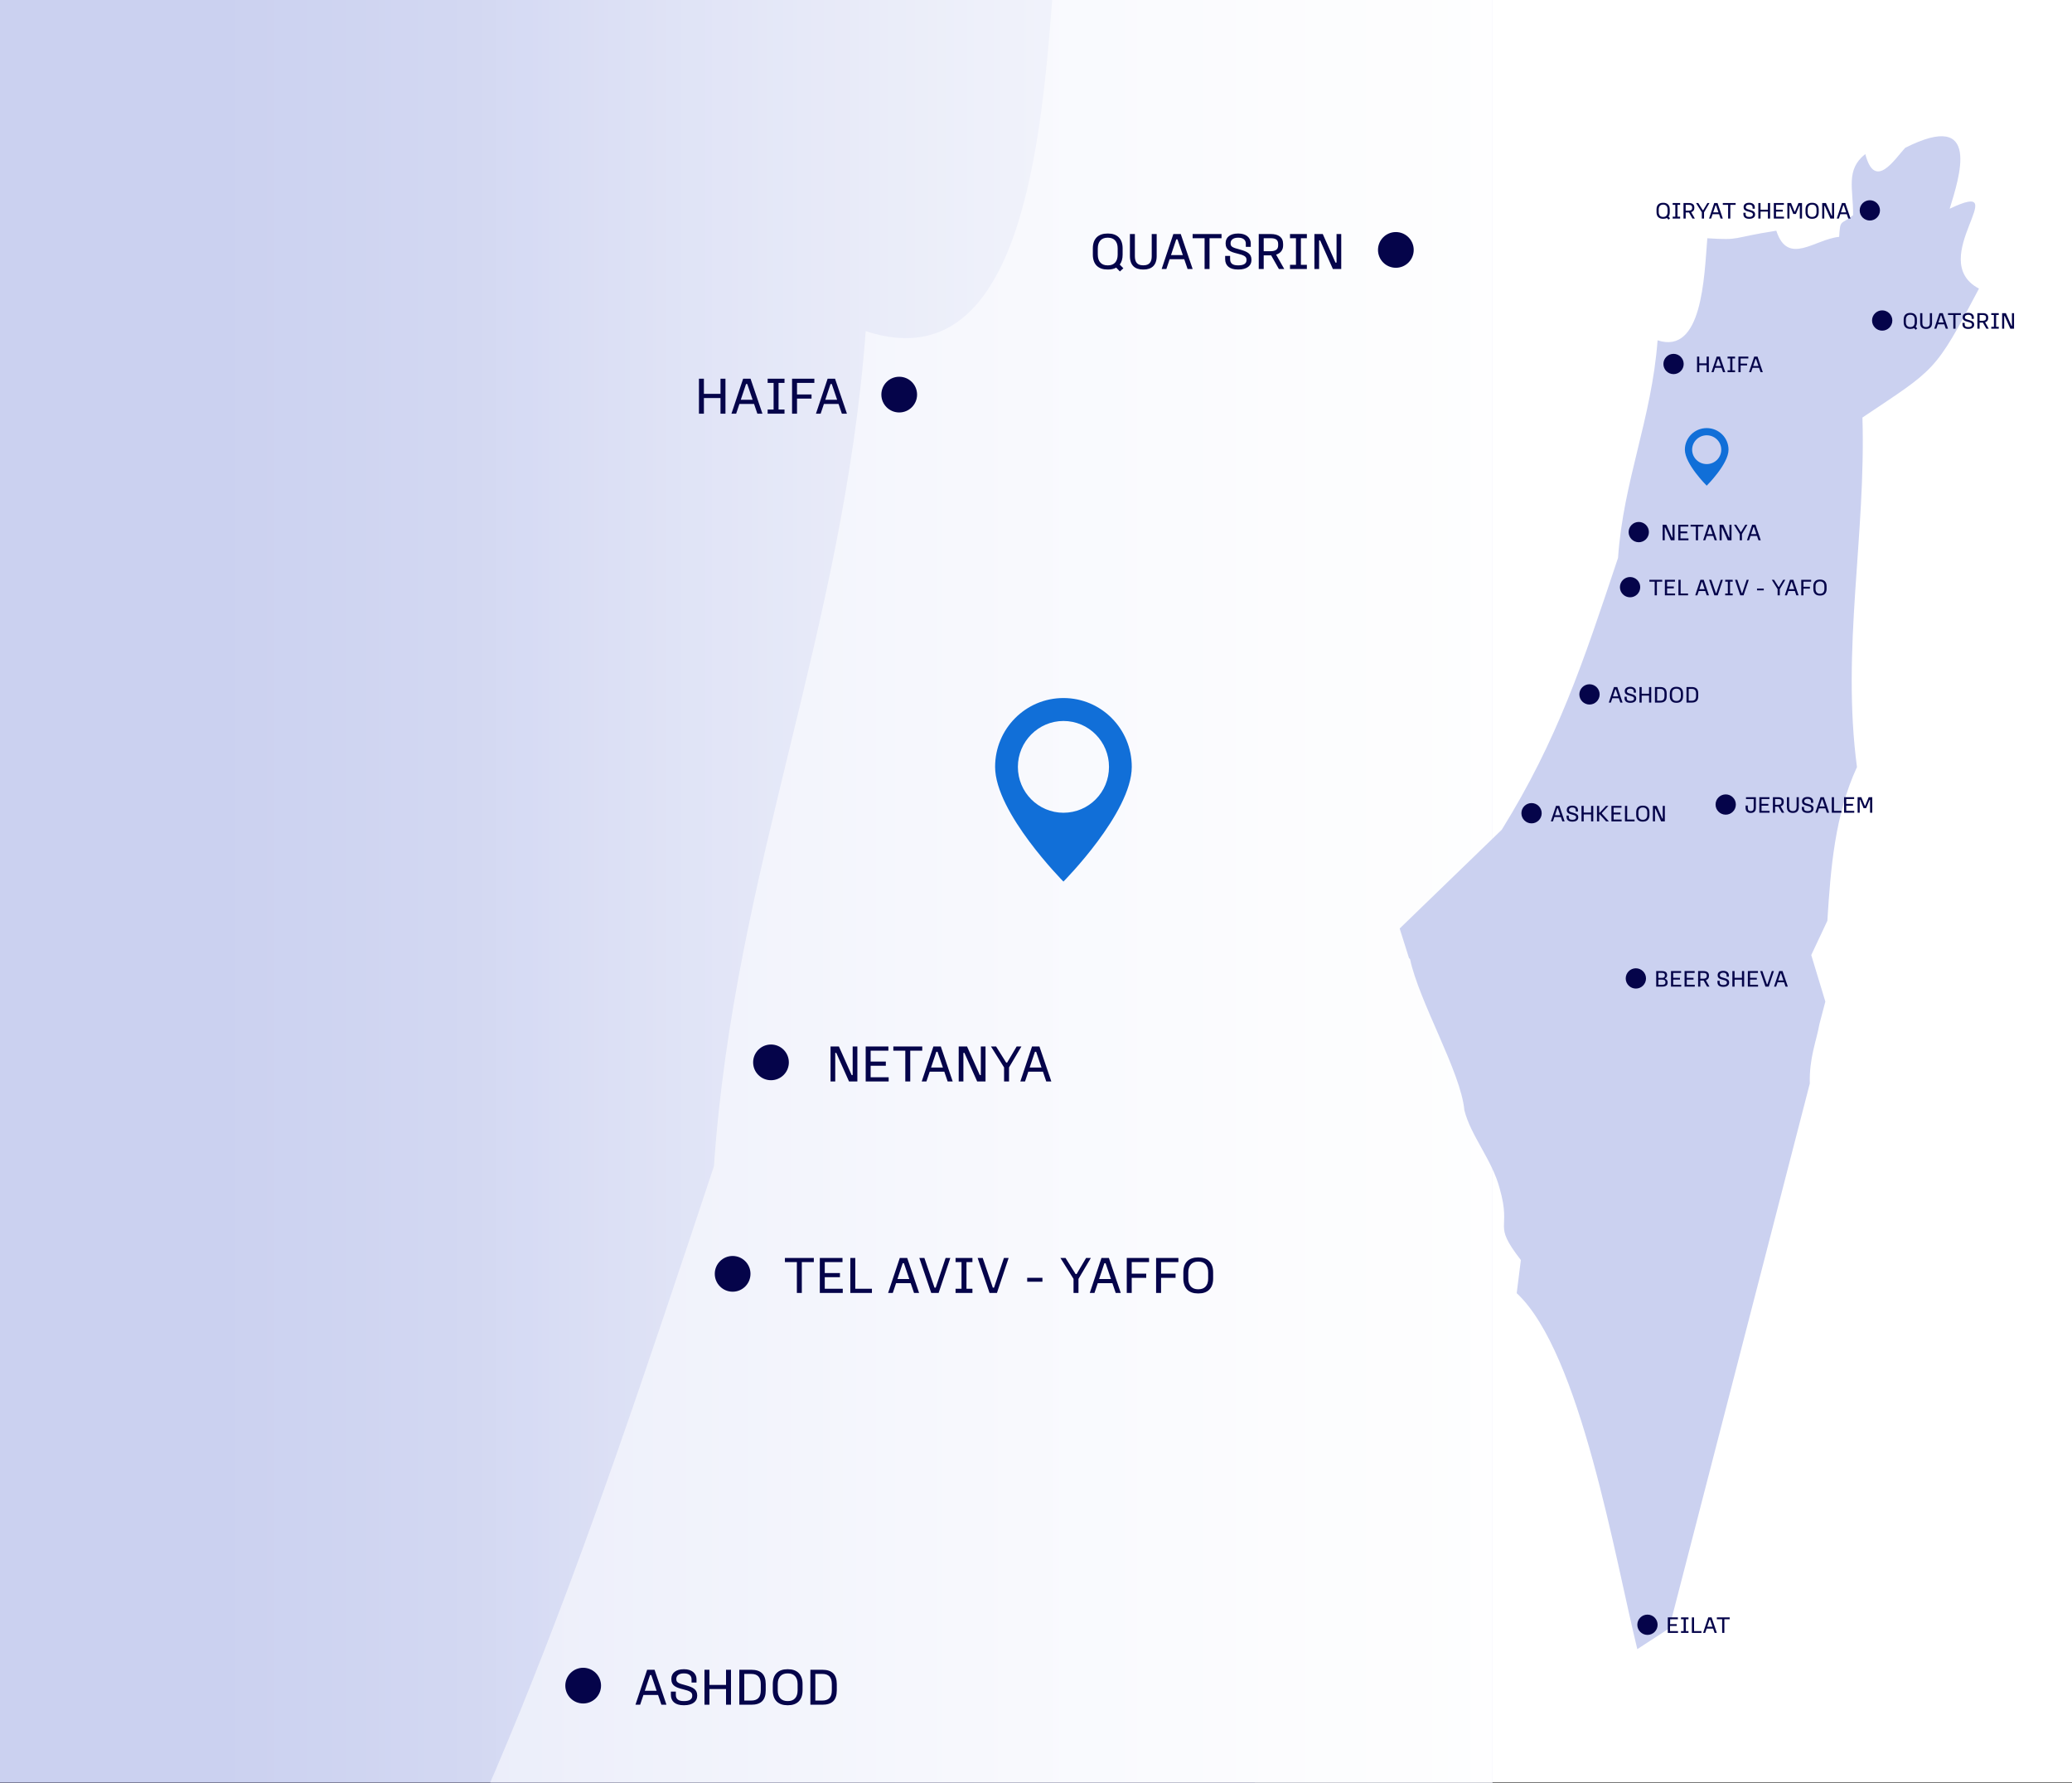 <svg width="380" height="327" viewBox="0 0 380 327" fill="none" xmlns="http://www.w3.org/2000/svg">
<rect x="0" y="0" width="380" height="327" fill="#333333" stroke="none"/>
<g clip-path="url(#clip0_5801_10847)">
<rect width="380" height="326.853" fill="white"/>
<g clip-path="url(#clip1_5801_10847)">
<rect width="233.846" height="336.951" transform="translate(-3.721)" fill="#05044A"/>
<g clip-path="url(#clip2_5801_10847)">
<rect width="408.168" height="1065.32" transform="translate(-22.854 -83)" fill="#CBD1F0"/>
<g clip-path="url(#clip3_5801_10847)">
<path fill-rule="evenodd" clip-rule="evenodd" d="M385.138 24.337C346.566 3.935 411.763 -54.457 364.485 -31.944C371.065 -53.552 387.365 -102.195 333.202 -74.859C325.913 -67.22 311.841 -44.206 305.058 -70.436C290.986 -59.381 296.655 -45.813 296.453 -27.422C287.746 -20.186 287.442 -25.11 286.632 -12.145C269.422 -10.437 250.49 8.558 242.391 -16.467C209.489 -11.341 217.993 -9.633 193.797 -11.14C191.57 16.498 190.253 71.07 158.768 60.718C154.618 116.095 134.674 159.511 130.928 213.883C106.327 287.752 88.205 342.224 49.026 405.339L-22.854 474.886L-16.273 495.79L-15.564 496.393C-9.186 526.544 20.274 576.091 22.704 602.824C27.158 620.814 42.243 637.699 47.608 658.1C56.214 688.351 41.939 681.819 62.49 708.351L59.555 731.668C104.504 773.376 128.903 919.103 144.494 982.319L166.867 967.746L265.98 584.031C265.474 566.041 270.637 554.182 272.763 542.121L276.914 526.343L266.992 493.579L278.331 469.459C280.659 432.474 283.595 394.886 299.186 361.218C288.151 278.204 305.564 198.004 303.033 115.09C354.665 80.417 353.754 83.834 385.036 24.437L385.138 24.337Z" fill="#E7EAF9"/>
<rect x="86" y="-73.455" width="239" height="905" fill="url(#paint0_linear_5801_10847)"/>
<rect x="40" y="-52.455" width="306" height="900" fill="url(#paint1_linear_5801_10847)"/>
<path d="M128.186 69.448H129.095V72.223H132.138V69.448H133.047V75.859H132.138V72.988H129.095V75.859H128.186V69.448ZM136.289 69.448H137.648L139.83 75.859H138.901L138.289 74.07H135.609L135.006 75.859H134.145L136.289 69.448ZM136.825 70.414L135.858 73.304H138.03L137.045 70.414H136.825ZM140.785 69.448H143.876V70.213H142.785V75.094H143.876V75.859H140.785V75.094H141.876V70.213H140.785V69.448ZM145.262 69.448H149.348V70.213H146.171V72.328H148.832V73.094H146.171V75.859H145.262V69.448ZM151.785 69.448H153.144L155.326 75.859H154.398L153.785 74.07H151.106L150.503 75.859H149.642L151.785 69.448ZM152.321 70.414L151.355 73.304H153.527L152.541 70.414H152.321Z" fill="#05044A"/>
<circle cx="164.914" cy="72.359" r="3.275" fill="#05044A"/>
<path d="M203.112 42.821H203.208C204.854 42.821 205.888 43.73 205.888 45.557V46.687C205.888 47.462 205.706 48.065 205.361 48.515L206.022 49.194L205.39 49.778L204.711 49.079C204.299 49.309 203.792 49.424 203.208 49.424H203.112C201.466 49.424 200.423 48.515 200.423 46.687V45.557C200.423 43.73 201.457 42.821 203.112 42.821ZM203.112 43.586C202.031 43.586 201.332 44.256 201.332 45.557V46.687C201.332 47.988 202.031 48.658 203.112 48.658H203.208C204.299 48.658 204.978 47.988 204.978 46.687V45.557C204.978 44.256 204.299 43.586 203.208 43.586H203.112ZM207.224 42.916H208.133V46.974C208.133 47.979 208.507 48.649 209.626 48.649H209.722C210.842 48.649 211.224 47.979 211.224 46.974V42.916H212.134V46.955C212.134 48.668 211.186 49.424 209.722 49.424H209.626C208.162 49.424 207.224 48.668 207.224 46.955V42.916ZM215.189 42.916H216.548L218.73 49.328H217.802L217.189 47.538H214.51L213.907 49.328H213.045L215.189 42.916ZM215.725 43.883L214.758 46.773H216.931L215.945 43.883H215.725ZM218.725 42.916H224.027V43.682H221.826V49.328H220.917V43.682H218.725V42.916ZM227.035 42.821H227.131C228.442 42.821 229.389 43.51 229.389 44.667V45.261H228.48V44.667C228.48 43.998 227.983 43.586 227.131 43.586H227.035C226.183 43.586 225.686 43.998 225.686 44.572V44.667C225.686 45.27 226.145 45.424 227.37 45.749C228.748 46.122 229.514 46.524 229.514 47.615V47.711C229.514 48.687 228.71 49.424 227.131 49.424H227.035C225.466 49.424 224.691 48.687 224.691 47.51V46.926H225.6V47.51C225.6 48.304 226.078 48.658 227.045 48.658H227.14C228.117 48.658 228.605 48.304 228.605 47.711V47.615C228.605 47.022 228.126 46.792 226.911 46.495C225.609 46.18 224.777 45.816 224.777 44.667V44.572C224.777 43.51 225.628 42.821 227.035 42.821ZM230.851 42.916H233.072C234.44 42.916 235.32 43.481 235.32 44.734V45.022C235.32 45.845 234.842 46.438 234.038 46.696L235.531 49.328H234.545L233.129 46.83H231.76V49.328H230.851V42.916ZM231.76 43.682V46.065H233.005C233.866 46.065 234.411 45.768 234.411 45.022V44.734C234.411 43.911 233.866 43.682 233.005 43.682H231.76ZM236.584 42.916H239.675V43.682H238.584V48.562H239.675V49.328H236.584V48.562H237.675V43.682H236.584V42.916ZM241.061 42.916H242.592L244.927 48.151H245.119V42.916H245.98V49.328H244.449L242.114 44.093H241.922V49.328H241.061V42.916Z" fill="#05044A"/>
<circle cx="255.996" cy="45.828" r="3.275" fill="#05044A"/>
<path d="M152.32 191.897H153.852L156.187 197.131H156.378V191.897H157.239V198.309H155.708L153.373 193.074H153.182V198.309H152.32V191.897ZM158.766 191.897H162.929V192.662H159.675V194.662H162.46V195.428H159.675V197.543H162.977V198.309H158.766V191.897ZM163.838 191.897H169.139V192.662H166.938V198.309H166.029V192.662H163.838V191.897ZM171.184 191.897H172.543L174.725 198.309H173.797L173.184 196.519H170.505L169.902 198.309H169.041L171.184 191.897ZM171.72 192.863L170.754 195.753H172.926L171.94 192.863H171.72ZM175.824 191.897H177.355L179.69 197.131H179.881V191.897H180.743V198.309H179.211L176.876 193.074H176.685V198.309H175.824V191.897ZM181.743 191.897H182.681L184.528 194.844H184.71L186.452 191.897H187.323L185.055 195.734V198.309H184.145V195.734L181.743 191.897ZM189.27 191.897H190.629L192.811 198.309H191.882L191.27 196.519H188.59L187.987 198.309H187.126L189.27 191.897ZM189.806 192.863L188.839 195.753H191.011L190.026 192.863H189.806Z" fill="#05044A"/>
<circle cx="141.398" cy="194.808" r="3.275" fill="#05044A"/>
<circle cx="134.363" cy="233.586" r="3.275" fill="#05044A"/>
<path d="M143.951 230.674H149.253V231.44H147.052V237.086H146.143V231.44H143.951V230.674ZM150.351 230.674H154.514V231.44H151.26V233.44H154.045V234.205H151.26V236.32H154.562V237.086H150.351V230.674ZM155.947 230.674H156.856V236.32H159.909V237.086H155.947V230.674ZM165.019 230.674H166.378L168.56 237.086H167.631L167.019 235.296H164.339L163.736 237.086H162.875L165.019 230.674ZM165.555 231.641L164.588 234.531H166.761L165.775 231.641H165.555ZM168.601 230.674H169.53L171.386 236.119H171.606L173.425 230.674H174.286L172.142 237.086H170.783L168.601 230.674ZM175.25 230.674H178.341V231.44H177.25V236.32H178.341V237.086H175.25V236.32H176.341V231.44H175.25V230.674ZM179.297 230.674H180.225L182.082 236.119H182.302L184.12 230.674H184.982L182.838 237.086H181.479L179.297 230.674ZM188.386 234.311H191.18V235.028H188.386V234.311ZM194.48 230.674H195.418L197.265 233.622H197.447L199.189 230.674H200.06L197.792 234.512V237.086H196.882V234.512L194.48 230.674ZM202.007 230.674H203.366L205.548 237.086H204.619L204.007 235.296H201.327L200.724 237.086H199.863L202.007 230.674ZM202.543 231.641L201.576 234.531H203.749L202.763 231.641H202.543ZM206.646 230.674H210.733V231.44H207.555V233.555H210.216V234.32H207.555V237.086H206.646V230.674ZM212.027 230.674H216.113V231.44H212.936V233.555H215.596V234.32H212.936V237.086H212.027V230.674ZM219.711 230.578H219.807C221.453 230.578 222.486 231.487 222.486 233.315V234.445C222.486 236.272 221.453 237.182 219.807 237.182H219.711C218.065 237.182 217.022 236.272 217.022 234.445V233.315C217.022 231.487 218.055 230.578 219.711 230.578ZM219.711 231.344C218.63 231.344 217.931 232.014 217.931 233.315V234.445C217.931 235.746 218.63 236.416 219.711 236.416H219.807C220.898 236.416 221.577 235.746 221.577 234.445V233.315C221.577 232.014 220.898 231.344 219.807 231.344H219.711Z" fill="#05044A"/>
<circle cx="106.953" cy="309.097" r="3.275" fill="#05044A"/>
<path d="M118.685 306.186H120.044L122.226 312.598H121.297L120.685 310.808H118.005L117.402 312.598H116.541L118.685 306.186ZM119.221 307.152L118.254 310.042H120.426L119.441 307.152H119.221ZM125.384 306.09H125.48C126.791 306.09 127.738 306.779 127.738 307.937V308.53H126.829V307.937C126.829 307.267 126.331 306.856 125.48 306.856H125.384C124.532 306.856 124.035 307.267 124.035 307.841V307.937C124.035 308.54 124.494 308.693 125.719 309.018C127.097 309.392 127.863 309.794 127.863 310.885V310.98C127.863 311.956 127.059 312.693 125.48 312.693H125.384C123.814 312.693 123.039 311.956 123.039 310.779V310.196H123.948V310.779C123.948 311.574 124.427 311.928 125.393 311.928H125.489C126.465 311.928 126.953 311.574 126.953 310.98V310.885C126.953 310.291 126.475 310.062 125.26 309.765C123.958 309.449 123.125 309.085 123.125 307.937V307.841C123.125 306.779 123.977 306.09 125.384 306.09ZM129.2 306.186H130.109V308.961H133.152V306.186H134.062V312.598H133.152V309.727H130.109V312.598H129.2V306.186ZM135.59 306.186H137.772C139.571 306.186 140.432 307.066 140.432 308.827V309.956C140.432 311.755 139.571 312.598 137.772 312.598H135.59V306.186ZM136.499 306.951V311.832H137.772C138.949 311.832 139.523 311.239 139.523 309.956V308.827C139.523 307.573 138.958 306.951 137.772 306.951H136.499ZM144.414 306.09H144.51C146.156 306.09 147.19 306.999 147.19 308.827V309.956C147.19 311.784 146.156 312.693 144.51 312.693H144.414C142.768 312.693 141.725 311.784 141.725 309.956V308.827C141.725 306.999 142.759 306.09 144.414 306.09ZM144.414 306.856C143.333 306.856 142.634 307.526 142.634 308.827V309.956C142.634 311.258 143.333 311.928 144.414 311.928H144.51C145.601 311.928 146.28 311.258 146.28 309.956V308.827C146.28 307.526 145.601 306.856 144.51 306.856H144.414ZM148.622 306.186H150.804C152.603 306.186 153.464 307.066 153.464 308.827V309.956C153.464 311.755 152.603 312.598 150.804 312.598H148.622V306.186ZM149.531 306.951V311.832H150.804C151.981 311.832 152.555 311.239 152.555 309.956V308.827C152.555 307.573 151.99 306.951 150.804 306.951H149.531Z" fill="#05044A"/>
</g>
</g>
</g>
<path fill-rule="evenodd" clip-rule="evenodd" d="M362.947 52.93C352.902 47.617 369.881 32.411 357.569 38.274C359.282 32.647 363.527 19.979 349.422 27.098C347.524 29.087 343.859 35.081 342.093 28.25C338.428 31.129 339.905 34.662 339.852 39.451C337.585 41.336 337.505 40.053 337.295 43.43C332.813 43.874 327.883 48.821 325.773 42.304C317.205 43.639 319.42 44.084 313.119 43.691C312.539 50.889 312.196 65.1 303.997 62.404C302.916 76.825 297.722 88.132 296.746 102.291C290.34 121.528 285.621 135.713 275.418 152.149L256.699 170.261L258.413 175.704L258.597 175.862C260.258 183.713 267.93 196.616 268.563 203.578C269.723 208.263 273.651 212.66 275.049 217.973C277.29 225.851 273.572 224.149 278.924 231.059L278.16 237.131C289.865 247.992 296.219 285.942 300.279 302.405L306.106 298.61L331.916 198.684C331.784 193.999 333.129 190.911 333.683 187.77L334.764 183.661L332.18 175.129L335.133 168.847C335.739 159.216 336.504 149.427 340.564 140.66C337.69 119.041 342.225 98.156 341.566 76.564C355.011 67.534 354.774 68.424 362.921 52.956L362.947 52.93Z" fill="#CBD1F0"/>
<g clip-path="url(#clip4_5801_10847)">
<path d="M304.997 37.185H305.039C305.771 37.185 306.23 37.589 306.23 38.401V38.903C306.23 39.247 306.149 39.515 305.996 39.715L306.289 40.017L306.009 40.276L305.707 39.966C305.524 40.068 305.299 40.119 305.039 40.119H304.997C304.266 40.119 303.802 39.715 303.802 38.903V38.401C303.802 37.589 304.261 37.185 304.997 37.185ZM304.997 37.525C304.516 37.525 304.206 37.823 304.206 38.401V38.903C304.206 39.481 304.516 39.779 304.997 39.779H305.039C305.524 39.779 305.826 39.481 305.826 38.903V38.401C305.826 37.823 305.524 37.525 305.039 37.525H304.997ZM306.761 37.227H308.134V37.568H307.649V39.736H308.134V40.076H306.761V39.736H307.246V37.568H306.761V37.227ZM308.75 37.227H309.736C310.344 37.227 310.736 37.478 310.736 38.035V38.163C310.736 38.529 310.523 38.792 310.166 38.907L310.829 40.076H310.391L309.762 38.967H309.154V40.076H308.75V37.227ZM309.154 37.568V38.626H309.707C310.089 38.626 310.332 38.495 310.332 38.163V38.035C310.332 37.67 310.089 37.568 309.707 37.568H309.154ZM311.044 37.227H311.46L312.281 38.537H312.362L313.136 37.227H313.522L312.515 38.932V40.076H312.111V38.932L311.044 37.227ZM314.387 37.227H314.991L315.961 40.076H315.548L315.276 39.281H314.086L313.818 40.076H313.435L314.387 37.227ZM314.626 37.657L314.196 38.941H315.161L314.723 37.657H314.626ZM315.958 37.227H318.314V37.568H317.336V40.076H316.932V37.568H315.958V37.227ZM320.779 37.185H320.821C321.404 37.185 321.825 37.491 321.825 38.006V38.269H321.421V38.006C321.421 37.708 321.2 37.525 320.821 37.525H320.779C320.4 37.525 320.179 37.708 320.179 37.963V38.006C320.179 38.273 320.383 38.342 320.927 38.486C321.54 38.652 321.88 38.83 321.88 39.315V39.358C321.88 39.791 321.523 40.119 320.821 40.119H320.779C320.081 40.119 319.737 39.791 319.737 39.268V39.009H320.141V39.268C320.141 39.621 320.353 39.779 320.783 39.779H320.825C321.259 39.779 321.476 39.621 321.476 39.358V39.315C321.476 39.051 321.263 38.95 320.723 38.818C320.145 38.677 319.775 38.516 319.775 38.006V37.963C319.775 37.491 320.154 37.185 320.779 37.185ZM322.474 37.227H322.878V38.461H324.23V37.227H324.634V40.076H324.23V38.801H322.878V40.076H322.474V37.227ZM325.313 37.227H327.162V37.568H325.717V38.456H326.954V38.796H325.717V39.736H327.184V40.076H325.313V37.227ZM327.799 37.227H328.475L329.108 38.788H329.193L329.835 37.227H330.486V40.076H330.082V37.717H329.989L329.364 39.239H328.896L328.275 37.712H328.182V40.076H327.799V37.227ZM332.317 37.185H332.36C333.091 37.185 333.55 37.589 333.55 38.401V38.903C333.55 39.715 333.091 40.119 332.36 40.119H332.317C331.586 40.119 331.123 39.715 331.123 38.903V38.401C331.123 37.589 331.582 37.185 332.317 37.185ZM332.317 37.525C331.837 37.525 331.526 37.823 331.526 38.401V38.903C331.526 39.481 331.837 39.779 332.317 39.779H332.36C332.844 39.779 333.146 39.481 333.146 38.903V38.401C333.146 37.823 332.844 37.525 332.36 37.525H332.317ZM334.187 37.227H334.867L335.904 39.553H335.989V37.227H336.372V40.076H335.692L334.654 37.751H334.569V40.076H334.187V37.227ZM337.811 37.227H338.415L339.385 40.076H338.972L338.7 39.281H337.51L337.242 40.076H336.859L337.811 37.227ZM338.05 37.657L337.62 38.941H338.585L338.147 37.657H338.05Z" fill="#05044A"/>
<circle cx="342.923" cy="38.577" r="1.86" fill="#05044A"/>
<circle cx="306.925" cy="66.745" r="1.86" fill="#05044A"/>
<path d="M311.237 65.395H311.641V66.629H312.993V65.395H313.397V68.244H312.993V66.969H311.641V68.244H311.237V65.395ZM314.837 65.395H315.441L316.41 68.244H315.998L315.725 67.449H314.535L314.267 68.244H313.884L314.837 65.395ZM315.075 65.825L314.645 67.109H315.611L315.173 65.825H315.075ZM316.834 65.395H318.208V65.736H317.723V67.904H318.208V68.244H316.834V67.904H317.319V65.736H316.834V65.395ZM318.823 65.395H320.639V65.736H319.227V66.675H320.409V67.015H319.227V68.244H318.823V65.395ZM321.722 65.395H322.325L323.295 68.244H322.882L322.61 67.449H321.42L321.152 68.244H320.769L321.722 65.395ZM321.96 65.825L321.53 67.109H322.495L322.058 65.825H321.96Z" fill="#05044A"/>
<circle cx="345.19" cy="58.772" r="1.86" fill="#05044A"/>
<path d="M350.325 57.38H350.367C351.099 57.38 351.558 57.784 351.558 58.596V59.098C351.558 59.442 351.477 59.71 351.324 59.91L351.617 60.212L351.337 60.471L351.035 60.161C350.852 60.263 350.627 60.314 350.367 60.314H350.325C349.594 60.314 349.13 59.91 349.13 59.098V58.596C349.13 57.784 349.589 57.38 350.325 57.38ZM350.325 57.72C349.844 57.72 349.534 58.018 349.534 58.596V59.098C349.534 59.676 349.844 59.974 350.325 59.974H350.367C350.852 59.974 351.154 59.676 351.154 59.098V58.596C351.154 58.018 350.852 57.72 350.367 57.72H350.325ZM352.152 57.423H352.556V59.226C352.556 59.672 352.721 59.97 353.219 59.97H353.261C353.759 59.97 353.929 59.672 353.929 59.226V57.423H354.333V59.217C354.333 59.978 353.912 60.314 353.261 60.314H353.219C352.568 60.314 352.152 59.978 352.152 59.217V57.423ZM355.69 57.423H356.294L357.264 60.272H356.851L356.579 59.476H355.389L355.121 60.272H354.738L355.69 57.423ZM355.928 57.852L355.499 59.136H356.464L356.026 57.852H355.928ZM357.261 57.423H359.617V57.763H358.639V60.272H358.235V57.763H357.261V57.423ZM360.953 57.38H360.996C361.578 57.38 361.999 57.686 361.999 58.201V58.465H361.595V58.201C361.595 57.903 361.374 57.72 360.996 57.72H360.953C360.575 57.72 360.354 57.903 360.354 58.158V58.201C360.354 58.469 360.558 58.537 361.102 58.681C361.714 58.847 362.055 59.026 362.055 59.51V59.553C362.055 59.987 361.697 60.314 360.996 60.314H360.953C360.256 60.314 359.912 59.987 359.912 59.464V59.204H360.316V59.464C360.316 59.816 360.528 59.974 360.958 59.974H361C361.434 59.974 361.651 59.816 361.651 59.553V59.51C361.651 59.247 361.438 59.145 360.898 59.013C360.32 58.873 359.95 58.711 359.95 58.201V58.158C359.95 57.686 360.328 57.38 360.953 57.38ZM362.649 57.423H363.635C364.243 57.423 364.634 57.674 364.634 58.231V58.358C364.634 58.724 364.422 58.987 364.065 59.102L364.728 60.272H364.29L363.661 59.162H363.053V60.272H362.649V57.423ZM363.053 57.763V58.822H363.605C363.988 58.822 364.23 58.69 364.23 58.358V58.231C364.23 57.865 363.988 57.763 363.605 57.763H363.053ZM365.195 57.423H366.569V57.763H366.084V59.931H366.569V60.272H365.195V59.931H365.68V57.763H365.195V57.423ZM367.185 57.423H367.865L368.902 59.748H368.987V57.423H369.37V60.272H368.69L367.652 57.946H367.567V60.272H367.185V57.423Z" fill="#05044A"/>
<circle cx="300.546" cy="97.571" r="1.86" fill="#05044A"/>
<path d="M304.927 96.222H305.607L306.645 98.547H306.73V96.222H307.112V99.07H306.432L305.395 96.745H305.31V99.07H304.927V96.222ZM307.791 96.222H309.64V96.562H308.195V97.45H309.432V97.79H308.195V98.73H309.661V99.07H307.791V96.222ZM310.044 96.222H312.399V96.562H311.421V99.07H311.017V96.562H310.044V96.222ZM313.308 96.222H313.911L314.881 99.07H314.468L314.196 98.275H313.006L312.738 99.07H312.355L313.308 96.222ZM313.546 96.651L313.116 97.935H314.082L313.644 96.651H313.546ZM315.369 96.222H316.049L317.087 98.547H317.172V96.222H317.554V99.07H316.874L315.837 96.745H315.752V99.07H315.369V96.222ZM317.999 96.222H318.416L319.236 97.531H319.317L320.091 96.222H320.478L319.47 97.927V99.07H319.066V97.927L317.999 96.222ZM321.343 96.222H321.946L322.916 99.07H322.503L322.231 98.275H321.041L320.773 99.07H320.39L321.343 96.222ZM321.581 96.651L321.151 97.935H322.117L321.679 96.651H321.581Z" fill="#05044A"/>
<circle cx="298.952" cy="107.669" r="1.86" fill="#05044A"/>
<path d="M302.491 106.319H304.847V106.659H303.869V109.168H303.465V106.659H302.491V106.319ZM305.335 106.319H307.184V106.659H305.739V107.548H306.976V107.888H305.739V108.828H307.205V109.168H305.335V106.319ZM307.821 106.319H308.225V108.828H309.581V109.168H307.821V106.319ZM311.851 106.319H312.455L313.424 109.168H313.012L312.74 108.373H311.549L311.281 109.168H310.899L311.851 106.319ZM312.089 106.749L311.66 108.033H312.625L312.187 106.749H312.089ZM313.443 106.319H313.855L314.68 108.739H314.778L315.586 106.319H315.968L315.016 109.168H314.412L313.443 106.319ZM316.397 106.319H317.77V106.659H317.285V108.828H317.77V109.168H316.397V108.828H316.882V106.659H316.397V106.319ZM318.195 106.319H318.607L319.432 108.739H319.53L320.338 106.319H320.72L319.768 109.168H319.164L318.195 106.319ZM322.233 107.935H323.474V108.254H322.233V107.935ZM324.94 106.319H325.357L326.178 107.629H326.258L327.032 106.319H327.419L326.411 108.024V109.168H326.008V108.024L324.94 106.319ZM328.284 106.319H328.888L329.857 109.168H329.445L329.173 108.373H327.982L327.714 109.168H327.332L328.284 106.319ZM328.522 106.749L328.093 108.033H329.058L328.62 106.749H328.522ZM330.345 106.319H332.161V106.659H330.749V107.599H331.931V107.939H330.749V109.168H330.345V106.319ZM333.759 106.277H333.802C334.533 106.277 334.992 106.681 334.992 107.493V107.994C334.992 108.807 334.533 109.21 333.802 109.21H333.759C333.028 109.21 332.565 108.807 332.565 107.994V107.493C332.565 106.681 333.024 106.277 333.759 106.277ZM333.759 106.617C333.279 106.617 332.969 106.915 332.969 107.493V107.994C332.969 108.573 333.279 108.87 333.759 108.87H333.802C334.287 108.87 334.588 108.573 334.588 107.994V107.493C334.588 106.915 334.287 106.617 333.802 106.617H333.759Z" fill="#05044A"/>
<circle cx="291.511" cy="127.333" r="1.86" fill="#05044A"/>
<path d="M296.002 125.983H296.606L297.575 128.832H297.163L296.891 128.037H295.7L295.433 128.832H295.05L296.002 125.983ZM296.24 126.413L295.811 127.697H296.776L296.338 126.413H296.24ZM298.979 125.941H299.021C299.604 125.941 300.025 126.247 300.025 126.761V127.025H299.621V126.761C299.621 126.464 299.4 126.281 299.021 126.281H298.979C298.6 126.281 298.379 126.464 298.379 126.719V126.761C298.379 127.029 298.583 127.097 299.127 127.242C299.74 127.408 300.08 127.586 300.08 128.071V128.113C300.08 128.547 299.723 128.875 299.021 128.875H298.979C298.281 128.875 297.937 128.547 297.937 128.024V127.765H298.341V128.024C298.341 128.377 298.553 128.534 298.983 128.534H299.025C299.459 128.534 299.676 128.377 299.676 128.113V128.071C299.676 127.807 299.463 127.705 298.923 127.574C298.345 127.433 297.975 127.272 297.975 126.761V126.719C297.975 126.247 298.354 125.941 298.979 125.941ZM300.674 125.983H301.078V127.216H302.43V125.983H302.834V128.832H302.43V127.557H301.078V128.832H300.674V125.983ZM303.513 125.983H304.482C305.282 125.983 305.664 126.375 305.664 127.157V127.659C305.664 128.458 305.282 128.832 304.482 128.832H303.513V125.983ZM303.917 126.323V128.492H304.482C305.005 128.492 305.26 128.228 305.26 127.659V127.157C305.26 126.6 305.009 126.323 304.482 126.323H303.917ZM307.433 125.941H307.476C308.207 125.941 308.666 126.345 308.666 127.157V127.659C308.666 128.471 308.207 128.875 307.476 128.875H307.433C306.702 128.875 306.239 128.471 306.239 127.659V127.157C306.239 126.345 306.698 125.941 307.433 125.941ZM307.433 126.281C306.953 126.281 306.643 126.579 306.643 127.157V127.659C306.643 128.237 306.953 128.534 307.433 128.534H307.476C307.961 128.534 308.262 128.237 308.262 127.659V127.157C308.262 126.579 307.961 126.281 307.476 126.281H307.433ZM309.303 125.983H310.272C311.071 125.983 311.454 126.375 311.454 127.157V127.659C311.454 128.458 311.071 128.832 310.272 128.832H309.303V125.983ZM309.707 126.323V128.492H310.272C310.795 128.492 311.05 128.228 311.05 127.659V127.157C311.05 126.6 310.799 126.323 310.272 126.323H309.707Z" fill="#05044A"/>
<circle cx="316.491" cy="147.528" r="1.86" fill="#05044A"/>
<path d="M320.213 146.179H322.024V148.13C322.024 148.764 321.672 149.07 321.102 149.07H321.059C320.49 149.07 320.137 148.764 320.137 148.13V147.709H320.541V148.13C320.541 148.538 320.723 148.73 321.059 148.73H321.102C321.442 148.73 321.621 148.538 321.621 148.13V146.519H320.213V146.179ZM322.662 146.179H324.511V146.519H323.066V147.407H324.303V147.748H323.066V148.687H324.533V149.027H322.662V146.179ZM325.148 146.179H326.134C326.742 146.179 327.133 146.43 327.133 146.987V147.114C327.133 147.48 326.921 147.743 326.564 147.858L327.227 149.027H326.789L326.16 147.918H325.552V149.027H325.148V146.179ZM325.552 146.519V147.577H326.105C326.487 147.577 326.73 147.446 326.73 147.114V146.987C326.73 146.621 326.487 146.519 326.105 146.519H325.552ZM327.716 146.179H328.12V147.981C328.12 148.428 328.286 148.725 328.783 148.725H328.826C329.323 148.725 329.493 148.428 329.493 147.981V146.179H329.897V147.973C329.897 148.734 329.476 149.07 328.826 149.07H328.783C328.133 149.07 327.716 148.734 327.716 147.973V146.179ZM331.492 146.136H331.534C332.117 146.136 332.538 146.442 332.538 146.957V147.22H332.134V146.957C332.134 146.659 331.913 146.476 331.534 146.476H331.492C331.113 146.476 330.892 146.659 330.892 146.914V146.957C330.892 147.225 331.096 147.293 331.64 147.437C332.253 147.603 332.593 147.782 332.593 148.266V148.309C332.593 148.742 332.236 149.07 331.534 149.07H331.492C330.794 149.07 330.45 148.742 330.45 148.22V147.96H330.854V148.22C330.854 148.572 331.066 148.73 331.496 148.73H331.538C331.972 148.73 332.189 148.572 332.189 148.309V148.266C332.189 148.003 331.976 147.901 331.436 147.769C330.858 147.629 330.488 147.467 330.488 146.957V146.914C330.488 146.442 330.867 146.136 331.492 146.136ZM333.886 146.179H334.49L335.459 149.027H335.047L334.774 148.232H333.584L333.316 149.027H332.933L333.886 146.179ZM334.124 146.608L333.694 147.892H334.66L334.222 146.608H334.124ZM335.947 146.179H336.351V148.687H337.707V149.027H335.947V146.179ZM338.196 146.179H340.046V146.519H338.6V147.407H339.837V147.748H338.6V148.687H340.067V149.027H338.196V146.179ZM340.682 146.179H341.358L341.992 147.739H342.077L342.719 146.179H343.369V149.027H342.965V146.668H342.872L342.247 148.19H341.779L341.158 146.663H341.065V149.027H340.682V146.179Z" fill="#05044A"/>
<circle cx="280.882" cy="149.122" r="1.86" fill="#05044A"/>
<path d="M285.373 147.772H285.977L286.947 150.621H286.534L286.262 149.826H285.071L284.804 150.621H284.421L285.373 147.772ZM285.611 148.202L285.182 149.486H286.147L285.709 148.202H285.611ZM288.35 147.73H288.392C288.975 147.73 289.396 148.036 289.396 148.55V148.814H288.992V148.55C288.992 148.253 288.771 148.07 288.392 148.07H288.35C287.971 148.07 287.75 148.253 287.75 148.508V148.55C287.75 148.818 287.954 148.886 288.498 149.031C289.111 149.197 289.451 149.375 289.451 149.86V149.903C289.451 150.336 289.094 150.664 288.392 150.664H288.35C287.652 150.664 287.308 150.336 287.308 149.813V149.554H287.712V149.813C287.712 150.166 287.925 150.323 288.354 150.323H288.396C288.83 150.323 289.047 150.166 289.047 149.903V149.86C289.047 149.596 288.834 149.494 288.294 149.363C287.716 149.222 287.346 149.061 287.346 148.55V148.508C287.346 148.036 287.725 147.73 288.35 147.73ZM290.045 147.772H290.449V149.005H291.801V147.772H292.205V150.621H291.801V149.346H290.449V150.621H290.045V147.772ZM292.884 147.772H293.288V149.001H293.407L294.538 147.772H294.984L293.781 149.078V149.188L295.074 150.621H294.563L293.415 149.35H293.288V150.621H292.884V147.772ZM295.532 147.772H297.381V148.113H295.936V149.001H297.173V149.341H295.936V150.281H297.403V150.621H295.532V147.772ZM298.018 147.772H298.422V150.281H299.778V150.621H298.018V147.772ZM301.27 147.73H301.312C302.044 147.73 302.503 148.134 302.503 148.946V149.448C302.503 150.26 302.044 150.664 301.312 150.664H301.27C300.538 150.664 300.075 150.26 300.075 149.448V148.946C300.075 148.134 300.534 147.73 301.27 147.73ZM301.27 148.07C300.789 148.07 300.479 148.368 300.479 148.946V149.448C300.479 150.026 300.789 150.323 301.27 150.323H301.312C301.797 150.323 302.099 150.026 302.099 149.448V148.946C302.099 148.368 301.797 148.07 301.312 148.07H301.27ZM303.139 147.772H303.819L304.857 150.098H304.942V147.772H305.325V150.621H304.644L303.607 148.295H303.522V150.621H303.139V147.772Z" fill="#05044A"/>
<circle cx="300.014" cy="179.417" r="1.86" fill="#05044A"/>
<path d="M303.745 178.067H304.783C305.42 178.067 305.735 178.331 305.735 178.752V178.858C305.735 179.092 305.607 179.283 305.391 179.394V179.496C305.654 179.594 305.841 179.789 305.841 180.112V180.193C305.841 180.657 305.501 180.916 304.838 180.916H303.745V178.067ZM304.149 178.399V179.313H304.804C305.191 179.313 305.331 179.135 305.331 178.892V178.803C305.331 178.556 305.191 178.399 304.783 178.399H304.149ZM304.149 179.632V180.584H304.838C305.263 180.584 305.437 180.44 305.437 180.155V180.07C305.437 179.798 305.263 179.632 304.808 179.632H304.149ZM306.459 178.067H308.309V178.407H306.863V179.296H308.101V179.636H306.863V180.576H308.33V180.916H306.459V178.067ZM308.945 178.067H310.795V178.407H309.349V179.296H310.587V179.636H309.349V180.576H310.816V180.916H308.945V178.067ZM311.431 178.067H312.418C313.026 178.067 313.417 178.318 313.417 178.875V179.003C313.417 179.368 313.204 179.632 312.847 179.747L313.51 180.916H313.072L312.443 179.806H311.835V180.916H311.431V178.067ZM311.835 178.407V179.466H312.388C312.771 179.466 313.013 179.334 313.013 179.003V178.875C313.013 178.51 312.771 178.407 312.388 178.407H311.835ZM316.019 178.025H316.061C316.644 178.025 317.065 178.331 317.065 178.845V179.109H316.661V178.845C316.661 178.548 316.44 178.365 316.061 178.365H316.019C315.64 178.365 315.419 178.548 315.419 178.803V178.845C315.419 179.113 315.623 179.181 316.168 179.326C316.78 179.492 317.12 179.67 317.12 180.155V180.197C317.12 180.631 316.763 180.959 316.061 180.959H316.019C315.321 180.959 314.977 180.631 314.977 180.108V179.849H315.381V180.108C315.381 180.461 315.594 180.618 316.023 180.618H316.065C316.499 180.618 316.716 180.461 316.716 180.197V180.155C316.716 179.891 316.503 179.789 315.963 179.657C315.385 179.517 315.015 179.356 315.015 178.845V178.803C315.015 178.331 315.394 178.025 316.019 178.025ZM317.714 178.067H318.118V179.3H319.47V178.067H319.874V180.916H319.47V179.64H318.118V180.916H317.714V178.067ZM320.553 178.067H322.402V178.407H320.957V179.296H322.194V179.636H320.957V180.576H322.424V180.916H320.553V178.067ZM322.806 178.067H323.218L324.043 180.487H324.141L324.949 178.067H325.332L324.379 180.916H323.775L322.806 178.067ZM326.307 178.067H326.91L327.88 180.916H327.467L327.195 180.121H326.005L325.737 180.916H325.354L326.307 178.067ZM326.545 178.497L326.115 179.781H327.081L326.643 178.497H326.545Z" fill="#05044A"/>
<circle cx="302.141" cy="297.934" r="1.86" fill="#05044A"/>
<path d="M305.872 296.585H307.722V296.925H306.276V297.814H307.513V298.154H306.276V299.093H307.743V299.434H305.872V296.585ZM308.294 296.585H309.668V296.925H309.183V299.093H309.668V299.434H308.294V299.093H308.779V296.925H308.294V296.585ZM310.283 296.585H310.687V299.093H312.044V299.434H310.283V296.585ZM313.294 296.585H313.898L314.867 299.434H314.454L314.182 298.639H312.992L312.724 299.434H312.341L313.294 296.585ZM313.532 297.014L313.102 298.298H314.068L313.63 297.014H313.532ZM314.865 296.585H317.22V296.925H316.242V299.434H315.838V296.925H314.865V296.585Z" fill="#05044A"/>
</g>
</g>
<path d="M313.004 78.5C310.789 78.5 309 80.269 309 82.459C309 85.099 313.004 89.058 313.004 89.058C313.004 89.058 317.008 85.099 317.008 82.459C317.008 80.269 315.22 78.5 313.004 78.5ZM313.004 79.82C314.486 79.82 315.674 81.008 315.674 82.459C315.674 83.924 314.486 85.099 313.004 85.099C311.536 85.099 310.335 83.924 310.335 82.459C310.335 81.008 311.536 79.82 313.004 79.82Z" fill="#116FD8"/>
<path d="M195.032 128C188.098 128 182.5 133.637 182.5 140.621C182.5 149.035 195.032 161.656 195.032 161.656C195.032 161.656 207.564 149.035 207.564 140.621C207.564 133.637 201.967 128 195.032 128ZM195.032 132.207C199.669 132.207 203.387 135.993 203.387 140.621C203.387 145.291 199.669 149.035 195.032 149.035C190.437 149.035 186.677 145.291 186.677 140.621C186.677 135.993 190.437 132.207 195.032 132.207Z" fill="#116FD8"/>
<defs>
<linearGradient id="paint0_linear_5801_10847" x1="325" y1="379.045" x2="86" y2="379.045" gradientUnits="userSpaceOnUse">
<stop stop-color="white"/>
<stop offset="1" stop-color="white" stop-opacity="0"/>
</linearGradient>
<linearGradient id="paint1_linear_5801_10847" x1="346" y1="397.545" x2="40" y2="397.545" gradientUnits="userSpaceOnUse">
<stop stop-color="white"/>
<stop offset="1" stop-color="white" stop-opacity="0"/>
</linearGradient>
<clipPath id="clip0_5801_10847">
<rect width="380" height="326.853" fill="white"/>
</clipPath>
<clipPath id="clip1_5801_10847">
<rect width="277.427" height="336.951" fill="white" transform="translate(-3.721)"/>
</clipPath>
<clipPath id="clip2_5801_10847">
<rect width="408.168" height="1065.32" fill="white" transform="translate(-22.854 -83)"/>
</clipPath>
<clipPath id="clip3_5801_10847">
<rect width="407.991" height="1065.32" fill="white" transform="translate(-22.854 -83)"/>
</clipPath>
<clipPath id="clip4_5801_10847">
<rect width="123.301" height="277.427" fill="white" transform="translate(256.699 24.979)"/>
</clipPath>
</defs>
</svg>
